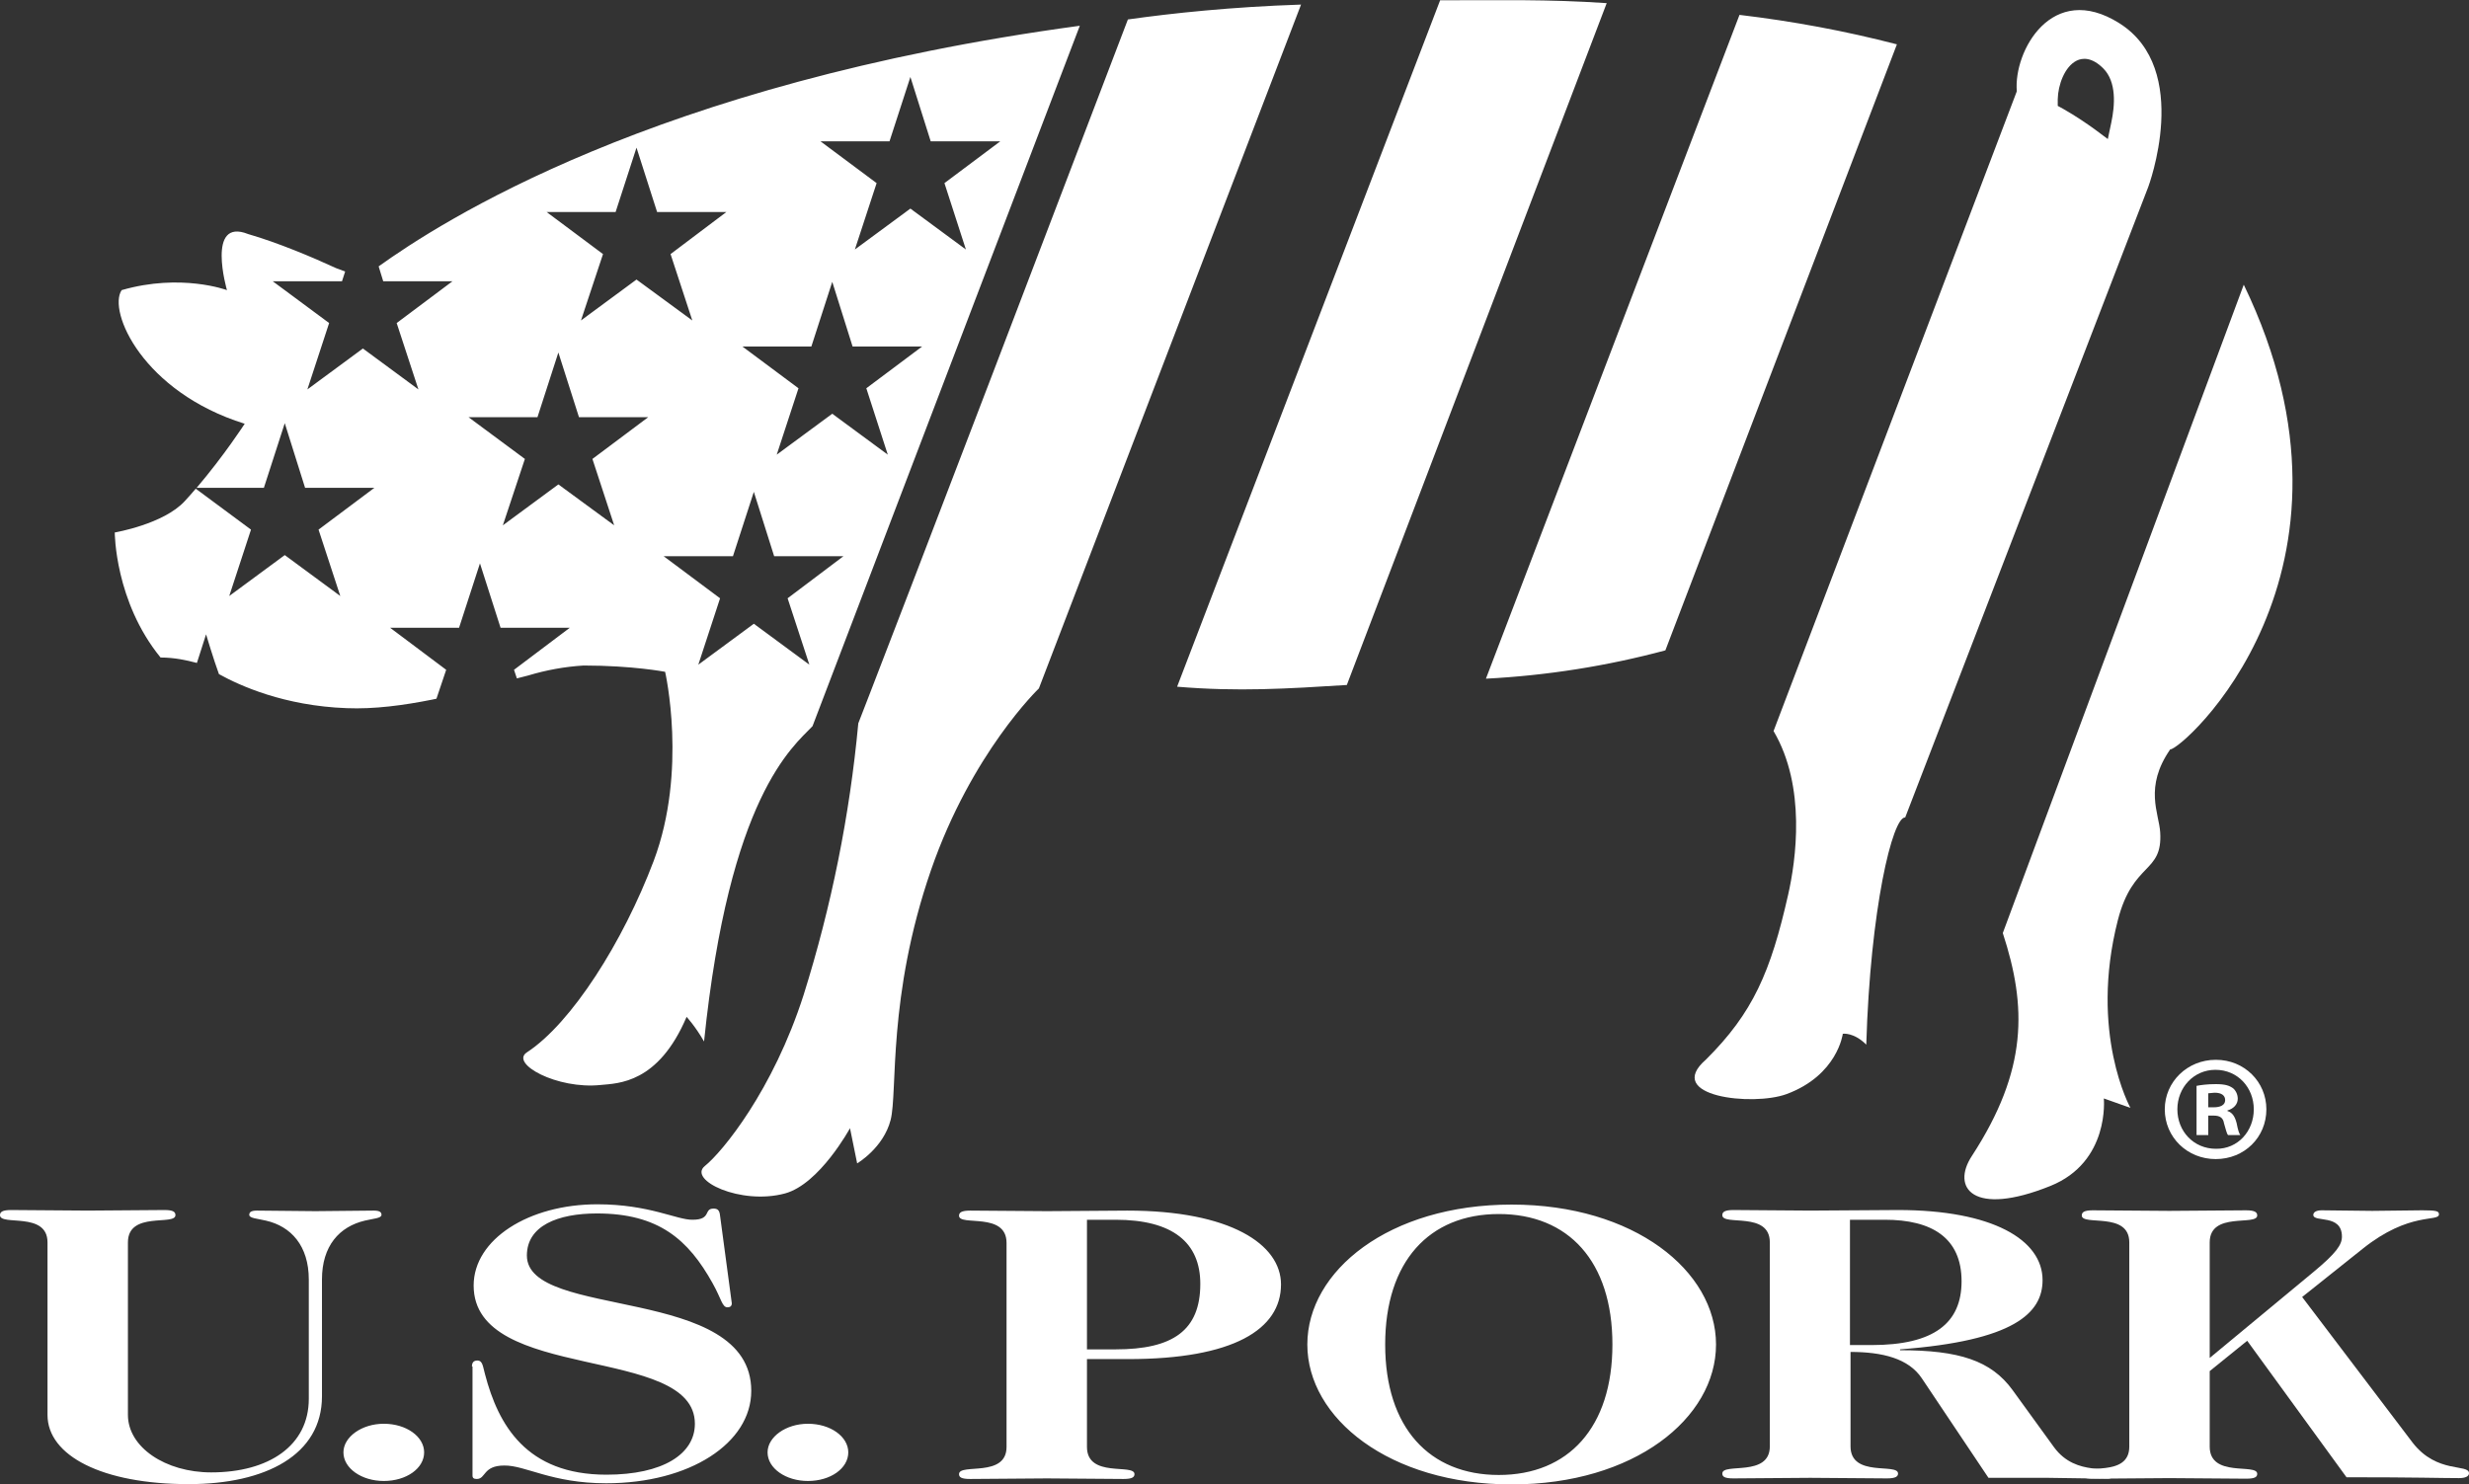 <svg version="1.1" id="Capa_1" xmlns="http://www.w3.org/2000/svg" x="0" y="0" viewBox="0 0 862.7 518.8" xml:space="preserve"><rect x="0" y="0" width="862.7" height="518.8" fill="#333333" stroke="none"/><style>.st0{fill:#fff}</style><path class="st0" d="M581.9 227.3c-20.5 5.5-41.5 8.8-62.7 9.9l88.6-232c18.5 2.2 36.9 5.6 55 10.3l-80.9 211.8zM784 99.5c48.6 100.7-21.9 162.9-25.7 162.4-9.2 13.3-3.9 22.3-3.5 29 .9 14.5-9.5 10.1-14.8 30.7-10.1 39.5 4.4 65.6 4.4 65.6l-9.3-3.3s2.2 22.2-18.7 30.6c-27.1 10.9-34.7.6-27.4-10.5 19.6-30.1 19.2-52.2 10.8-77.9L784 99.5zM470.6 239.4c-20.8 1.3-38 2.4-59.3.6L503.2.1c20.8 0 37.6-.4 58.2 1l-90.8 238.3zM734.9 23.9c-4-4-7.3-3.7-9.3-2.7-4.2 2.1-6.5 8.5-6.6 13.5V37l2 1.1c4.4 2.5 8.3 5.2 10.8 7l4.7 3.5 1.2-5.7c1.3-6.1 1.9-14.3-2.8-19m-69.2 261.8c-4.4-.3-12.2 31.9-13.6 79.4-4.4-4.4-8.2-3.8-8.2-3.8s-1.8 14.5-19.7 21.1c-11.7 4.3-43.1.9-28.1-12.1 16.4-16.3 22.6-30.6 28.7-57.6 2.7-11.9 6.4-37.7-5.1-57.2l85-223.6c-1.2-14 12.3-38.6 35.8-23.8 25.6 16.1 10.1 57.3 10.1 57.3l-84.9 220.3zM394.1 6.8c-77.2 202.5-94.2 246-94.2 246-3 32.2-9.4 64-19.1 94.9-10.7 33.4-28.4 54.9-34.5 59.8s12.5 13.8 28 9.6c12.1-3.3 22.7-22.8 22.7-22.8l2.5 12.3s9.2-5.4 11.7-15.2c2.5-9.8-1.2-43 14.1-87.3 14.2-41 37.7-63.5 37.7-63.5l91.6-239c-24.1.8-45 3-60.5 5.2M132.3 93.1l1.6 5.2h24.2l-19.5 14.6 7.6 23.2-19.4-14.3-19.4 14.3 7.6-23.2-19.7-14.6h24.2l1.1-3.4-3.2-1.2c-8-3.7-20.3-8.9-30.7-11.9-14.8-5.9-7.4 19.6-7.4 19.6s-16-6-36.8 0c-4.9 7.4 7.4 35.6 43 46.7 0 0-7.1 11-16.8 22.4h23.5l7.3-22.6 7.1 22.6h24.2l-19.5 14.6 7.6 23.2L99.5 194l-19.4 14.3 7.6-23.2-19.3-14.3c-1.2 1.4-2.5 2.9-3.8 4.3-7.4 8.1-24.5 11-24.5 11s0 24.1 16 43.7c4.9 0 9.3 1 12.3 1.8l.4.1 3.2-10s2.7 9 4.5 13.9c7.2 4 22.8 11.1 44.6 11.9 9.7.4 20-1 30-3l1.4-.3 3.4-10.1-19.6-14.7h24.1l7.3-22.5 7.2 22.5h24.2l-19.5 14.7 1 3 3.9-1c6.3-1.9 12.8-3.1 19.4-3.5 17.2 0 28.5 2.2 28.5 2.2s7.9 34.5-4 66.1c-10.7 28.3-28.7 56.7-44.3 66.9-6 3.9 10.5 13 25.8 11.4 6.1-.6 20.1-.5 30-23.8 0 0 3 3.2 6.1 8.6 8.8-85.6 30.9-102.9 37.9-110.2L377.3 9C228 29.2 153.4 78 132.3 93.1zm82.8-19l7.3-22.5 7.2 22.5h24.2l-19.5 14.7 7.6 23.2-19.5-14.3L203 112l7.7-23.2L191 74.1h24.1zm-.5 109.5l-19.5-14.3-19.4 14.3 7.7-23.2-19.7-14.6h24.1l7.3-22.6 7.2 22.6h24.2L207 160.4l7.6 23.2zm60.6 25.5l7.6 23.2-19.4-14.3-19.4 14.3 7.6-23.2-19.7-14.7h24.2l7.3-22.5 7.1 22.5h24.2l-19.5 14.7zm35-50.2l-19.4-14.3-19.4 14.3 7.6-23.2-19.6-14.6h24.1l7.3-22.6 7.1 22.6h24.3l-19.5 14.6 7.5 23.2zm7.9-86l-19.4 14.3 7.6-23.2-19.6-14.6h24.1l7.3-22.5 7.1 22.5h24.3L330 64l7.5 23.2-19.4-14.3zM112.5 488c0 20.5-19.7 30.7-46.6 30.7-30.1 0-49.3-9.9-49.3-24.2v-60.3c0-10.9-16.6-5.6-16.6-9.5 0-1.1.8-1.8 3.9-1.8l26.8.2 26.8-.2c3.1 0 3.8.7 3.8 1.8 0 3.8-16.6-1.5-16.6 9.5v60.3c0 11.3 13.1 20.1 29.1 20.1 20.2 0 34.1-9.4 34.1-25.7v-41.7c0-11.8-6.2-18.6-15-20.6-2.9-.7-5.8-.8-5.8-2 0-.8.4-1.5 2.7-1.5l20.4.2 20.4-.2c2.3 0 2.7.7 2.7 1.5 0 1.2-2.9 1.3-5.8 2-8.9 2.1-15 8.8-15 20.6V488zm21.6 9.6c7.9 0 14.1 4.5 14.1 10 0 5.6-6.2 10-14.1 10-7.7 0-14.1-4.4-14.1-10 0-5.4 6.4-10 14.1-10m30.8-20c0-1.6.8-2.1 1.9-2.1 1.9 0 1.9 2.1 2.7 4.9 4.6 17.5 14.3 35 42.4 35 19.7 0 30.9-7.2 30.9-17.8 0-27.8-77.3-14.2-77.3-48.3 0-16.2 19.3-28.4 43.2-28.4 18.2 0 27.8 5.5 33.3 5.4 6.7 0 3.8-3.9 7.3-3.9 1.3 0 2.1.4 2.3 2.5l3.5 26.1.6 4.5c0 1-.6 1.4-1.5 1.4-1.9 0-2.1-2.9-5.2-8.4-8.5-15.3-18.9-24.4-40.4-24.4-13.7 0-24.5 4.3-24.5 14.7 0 22.6 78.4 10 78.4 47.3 0 18.3-21.5 32.3-50.7 32.3-19.1 0-28.2-6.3-35.6-6.2-7.5 0-6.4 4.7-9.6 4.7-1 0-1.5-.3-1.5-1.2v-38.1h-.2zm117.4 20c7.9 0 14.1 4.5 14.1 10 0 5.6-6.2 10-14.1 10-7.7 0-14.1-4.4-14.1-10 0-5.4 6.4-10 14.1-10m97.5-71.3h10c20 0 29.6 8 29.6 22.4 0 16.3-9.6 22.9-29.6 22.9h-10v-45.3zm0 48.7h14.4c36.8 0 53.4-10.4 53.4-26.1 0-14-17.7-25.8-53.7-25.8l-28.1.2-26.8-.2c-3.1 0-3.9.7-3.9 1.8 0 3.8 16.6-1.5 16.6 9.5v71.3c0 10.9-16.6 5.6-16.6 9.5 0 1.1.8 1.7 3.9 1.7l26.8-.2 26.8.2c3.1 0 3.8-.7 3.8-1.7 0-3.8-16.6 1.5-16.6-9.5V475zm104.2-5.1c0-29 15.4-45.6 39.7-45.6 24.3 0 39.7 16.5 39.7 45.6 0 29-15.4 45.6-39.7 45.6-24.2 0-39.7-16.5-39.7-45.6m-27.2 0c0 25.7 28.6 48.9 71.4 48.9s71.4-23.1 71.4-48.9c0-25.7-28.6-48.9-71.4-48.9-42.9 0-71.4 23.2-71.4 48.9m189.7-43.6h12.1c16.4 0 26.8 6.3 26.8 21.5 0 14.6-9.6 22.3-31.5 22.3h-7.5v-43.8h.1zm48.3 90.2h20.8l20.8.3c1.7 0 1.9-.7 1.9-1.5 0-3.8-12.7 1.3-20.6-9.5l-14.5-20c-7.5-10.3-18.7-13.9-39.3-13.9v-.3c39.7-3 49.8-12.6 49.8-24.2 0-14.1-17.5-24.5-50.5-24.5l-30.7.2-26.8-.2c-3.1 0-3.9.7-3.9 1.8 0 3.9 16.6-1.5 16.6 9.5v71.3c0 10.9-16.6 5.6-16.6 9.5 0 1.1.8 1.7 3.9 1.7l26.8-.2 26.8.2c3.1 0 3.9-.7 3.9-1.7 0-3.8-16.6 1.5-16.6-9.5v-33c11.2 0 20.3 2.3 24.9 9.2l23.3 34.8z"/><path class="st0" d="M772.1 505.6c0 11 16.6 5.7 16.6 9.5 0 1.1-.8 1.7-3.9 1.7l-26.8-.2-26.8.2c-3.1 0-3.8-.7-3.8-1.7 0-3.8 16.6 1.5 16.6-9.5v-71.4c0-10.9-16.6-5.6-16.6-9.4 0-1.1.8-1.8 3.8-1.8l26.8.2 26.8-.2c3.1 0 3.9.7 3.9 1.8 0 3.8-16.6-1.5-16.6 9.4v40.4l36.2-30c8.1-6.7 10-9.6 10-12.4 0-8.1-10-4.8-10-7.6 0-.9 1-1.6 2.9-1.6l17.7.2 17.5-.2c5 0 5.8.3 5.8 1.4 0 2.8-10.2-1.1-26.6 12l-21.2 16.9 38.6 50.9c8.5 11 19.7 7.3 19.7 10.7 0 1.1-1.3 1.7-3.5 1.7-6.2 0-14.6-.3-39.3-.3l-34.7-47.7-13.1 10.6v26.4zm2.2-135.2c9.9 0 17.6 7.7 17.6 17.3 0 9.8-7.7 17.4-17.7 17.4-9.9 0-17.8-7.6-17.8-17.4 0-9.6 7.9-17.3 17.8-17.3h.1zm-.2 3.5c-7.6 0-13.3 6.2-13.3 13.8 0 7.7 5.7 13.8 13.5 13.8 7.6.1 13.2-6.1 13.2-13.8 0-7.6-5.6-13.8-13.4-13.8zm-2.6 22.8h-4v-17.2c1.6-.3 3.8-.6 6.7-.6 3.3 0 4.7.5 6 1.4.9.7 1.7 2.1 1.7 3.7 0 2-1.5 3.5-3.6 4.1v.2c1.7.5 2.6 1.9 3.2 4.2.5 2.6.9 3.7 1.3 4.2h-4.3c-.5-.6-.8-2.1-1.4-4.1-.3-1.9-1.4-2.7-3.6-2.7h-1.9v6.8h-.1zm.1-9.7h1.9c2.2 0 4-.7 4-2.5 0-1.6-1.2-2.6-3.7-2.6l-2.2.2v4.9z"/></svg>